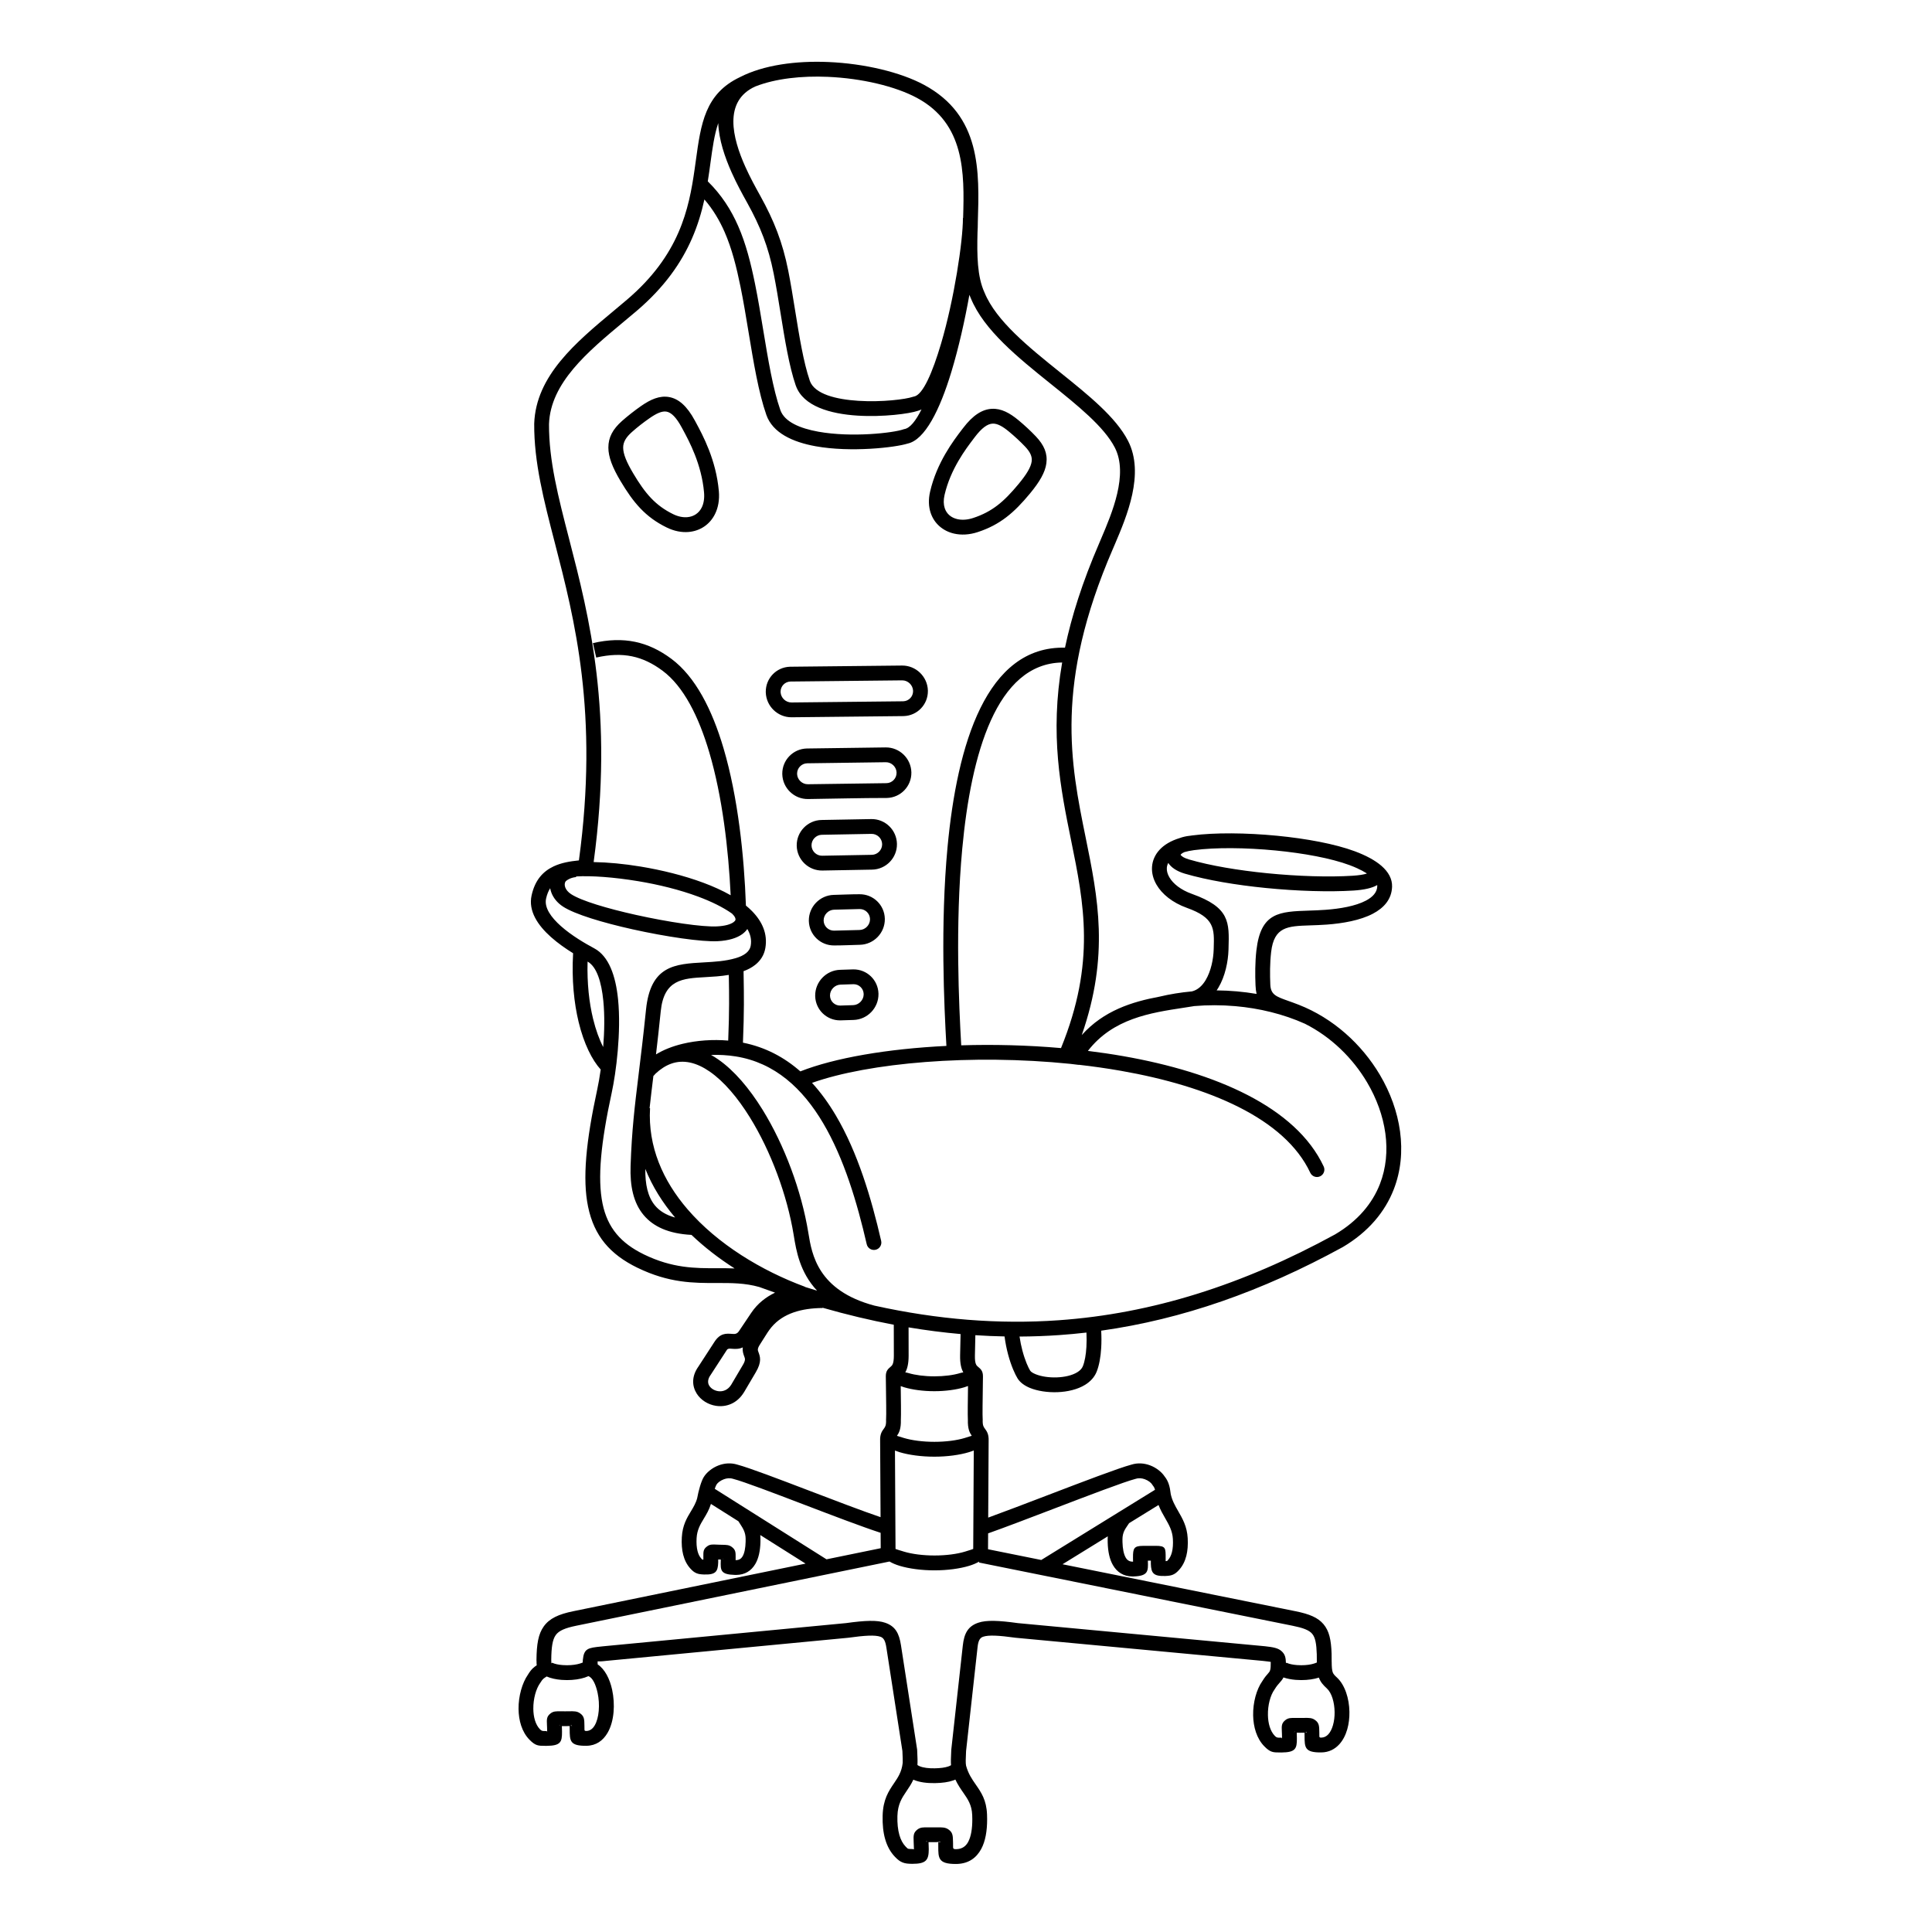 <?xml version="1.0" encoding="UTF-8"?>
<svg xmlns="http://www.w3.org/2000/svg" xmlns:xlink="http://www.w3.org/1999/xlink" height="100px" width="100px" fill="#000000" xml:space="preserve" style="shape-rendering:geometricPrecision;text-rendering:geometricPrecision;image-rendering:optimizeQuality;" viewBox="0 0 65000 65000" x="0px" y="0px" fill-rule="evenodd" clip-rule="evenodd">
  <defs>
    <style type="text/css">
   
    .fil0 {fill:#000000;fill-rule:nonzero}
   
  </style>
  </defs>
  <g>
    <path class="fil0" d="M19768.45 32350.89c-20.47,739.03 54.38,1386.16 183.62,1919.65 93,383.9 212.04,705.38 341.79,956.34 41.26,-511.96 53.55,-1064.76 3.66,-1560.04 -62.75,-623.01 -217.45,-1140.89 -529.07,-1315.95zm8493.85 277.34l429.42 -13.8 19.37 -0.28c227.61,-2.23 435.03,86.44 587.41,232.61 152.11,145.91 249.24,349.49 256.57,577.39l0.28 19.38 0.98 1.95 -0.97 0.01c1.74,232.25 -90.89,445.92 -241.69,603.23 -150.96,157.46 -361.32,258.96 -594.55,266.45 -149.23,4.8 -299.61,11.81 -448.77,14.08 -227.61,2.23 -435.04,-86.44 -587.43,-232.61 -152.13,-145.91 -249.25,-349.5 -256.57,-577.4l-0.28 -19.37 -0.98 -1.95 0.97 -0.02c-1.74,-232.23 90.89,-445.91 241.69,-603.22 150.96,-157.46 361.31,-258.96 594.55,-266.45zm445.04 484.24l-429.42 13.8c-97.25,3.12 -186.07,46.6 -250.79,114.11 -64.44,67.22 -103.97,157.84 -103.02,255.57l0.98 1.95 -0.92 0.02 0.19 5.7c2.98,91.94 42.44,174.35 104.26,233.64 61.55,59.03 145.53,94.85 237.83,93.95l437.05 -14.08c97.24,-3.12 186.07,-46.61 250.79,-114.11 64.44,-67.22 103.97,-157.85 103.02,-255.58l-0.98 -1.95 0.92 -0.01 -0.19 -5.71c-2.99,-91.94 -42.45,-174.34 -104.26,-233.63 -61.54,-59.03 -145.51,-94.85 -237.81,-93.95l-7.65 0.28zm-658.01 -3004.9c286.44,-7.3 581.52,-21.96 867.02,-21.96 230.52,-2.84 440.72,87.14 594.6,235.31 154.01,148.32 251.96,355.26 257.85,586.11l0.15 9.88 0.98 3.91 -0.96 0.01c2.07,232.52 -90.15,445.71 -240.68,602.04 -151.3,157.15 -362.22,257.67 -596.21,263.64 -286.44,7.29 -581.51,21.95 -867.02,21.95 -230.53,2.84 -440.71,-87.14 -594.59,-235.32 -154.02,-148.32 -251.97,-355.24 -257.86,-586.1l-0.15 -9.88 -0.98 -3.91 0.96 -0.01c-2.07,-232.53 90.15,-445.71 240.68,-602.04 151.29,-157.14 362.22,-257.68 596.21,-263.63zm867.88 476.19l-856.16 21.85c-96.62,2.46 -184.64,44.91 -248.55,111.29 -63.83,66.29 -102.92,155.75 -102.01,252.44l0.03 1.03 0.96 2.87 -0.91 0.01 0.04 2.07c2.42,93.5 42.52,177.73 105.56,238.44 62.98,60.65 148.54,97.55 242.05,96.67l862.14 -21.96c96.62,-2.46 184.64,-44.91 248.55,-111.3 63.83,-66.29 102.92,-155.75 102.01,-252.44l-0.03 -1.03 -0.96 -2.87 0.91 -0.01 -0.04 -2.07c-2.42,-93.5 -42.52,-177.74 -105.55,-238.45 -62.97,-60.64 -148.54,-97.54 -242.06,-96.66l-5.98 0.12zm-1276.45 -2996.51l1671.91 -30.49c233.85,-4.03 447.71,87.48 603.9,238.23 156.54,151.1 255.85,362.13 260.13,596.66l0.01 0.6 0.98 3.91 -0.94 0.02c2.95,232.55 -88.54,445.2 -238.68,600.77 -151.33,156.8 -362.66,256.28 -597.42,260.56l-1671.9 30.5c-233.85,4.03 -447.71,-87.49 -603.91,-238.24 -156.57,-151.1 -255.85,-362.15 -260.13,-596.67l-0.01 -0.59 -0.98 -3.91 0.94 -0.02c-2.95,-232.55 88.54,-445.2 238.68,-600.77 151.32,-156.8 362.65,-256.28 597.42,-260.56zm1679.13 467.56l-1671.31 30.48c-95.96,1.75 -182.99,43.07 -245.86,108.22 -63.22,65.51 -101.64,154.53 -99.98,251.16l0.98 3.91 -0.89 0.02c2.63,94.41 43.57,179.89 107.71,241.79 65.26,62.99 153.99,101.24 250.39,99.58l1671.9 -30.5c95.96,-1.75 182.99,-43.08 245.86,-108.22 63.22,-65.51 101.64,-154.52 99.98,-251.16l-0.98 -3.91 0.89 -0.02c-2.63,-94.41 -43.57,-179.88 -107.71,-241.79 -65.26,-62.98 -153.97,-101.23 -250.38,-99.57l-0.6 0.01zm-3905.92 -25147.04c-1091.58,493.18 -768.2,1742.4 -341.61,2695.44 166.16,371.23 350.33,703.23 481.3,939.34l25.71 46.38c232.08,418.98 419.28,808.71 572.27,1213.22 154.07,407.41 273.31,827.98 368.4,1305.84 81.53,409.76 156.74,876.06 231.93,1342.24 140.15,869 280.28,1737.78 491.71,2354.15l-0.57 0.19 3.3 9.41 -0.2 0.07c162.78,447.77 889.02,623.54 1632.62,670.68 797.07,50.53 1593.49,-52 1828.63,-132.67l0.19 0.57 23.81 -8.34 21.09 -3.82c297.71,-53.88 622.41,-813.21 908.05,-1778.4 443.96,-1500.19 736.29,-3448.75 736.29,-4229.12l6.25 0c47.44,-1534.64 53.65,-3174.55 -1552.13,-4039.19 -726.83,-391.36 -1859.81,-659.86 -2999.46,-708.91 -877.86,-37.78 -1752.74,55.02 -2437.58,322.92zm5589.17 10866.42c-43.82,22.45 -88.24,39.4 -133.28,50.23l-0.3 0.3c-270.74,92.88 -1158.93,212.77 -2021.99,158.05 -915.41,-58.04 -1823.88,-314.83 -2070.89,-1002.78l-0.97 -1.95 -3.71 -10.58 -0.98 -0.98c-222.71,-649.25 -366.96,-1543.58 -511.23,-2438.13 -71.86,-445.51 -143.73,-891.1 -229.99,-1324.66 -89.9,-451.79 -201.54,-846.51 -344.96,-1225.76 -144.52,-382.13 -321.5,-750.54 -541.01,-1146.82l-25.71 -46.38c-135.4,-244.1 -325.79,-587.31 -500.84,-978.4 -231.43,-517.03 -432.32,-1108.23 -452.46,-1663.57 -131.59,386.43 -193.32,836.36 -260.78,1328.62 -16.68,121.74 -33.87,247.09 -41.19,298.41 -15.53,108.86 -31.95,219.4 -49.93,331.45 460.65,452.96 782.32,955.37 1023.02,1505.28 260.77,595.76 423.71,1243.19 566.37,1943.09 100.39,492.54 186.91,1016.19 273.41,1539.73 165.35,1000.87 330.67,2001.46 578.61,2707.05 139.16,396.02 657.55,615.5 1277.62,727.35 1122.55,202.48 2521.46,40.68 2858.22,-77.36l22.09 -7.74 16.97 -3c188.98,-33.39 383.56,-279.57 573.91,-661.45zm8006.43 19757.26c348.72,-83.37 715.2,-142.93 1091.84,-177.14 198.97,-48.63 350.44,-194.11 461.96,-381.03 181.82,-304.74 260,-710.5 269.54,-1028.79l1.57 -51.67c19.99,-651.9 31.12,-1014.7 -901.68,-1348.28 -488.13,-174.57 -839.43,-463.39 -1023.63,-780.59 -112.16,-193.17 -164.23,-398.23 -150.67,-598.75 13.98,-206.75 96.29,-403.86 252.64,-573.84 152.96,-166.32 378.54,-305.1 681.84,-396.39 96.16,-35.76 206.18,-61.9 328.8,-75.42l0.09 0.79c28.83,-4.66 58.16,-8.97 88.04,-12.91 755.1,-99.46 1816.23,-90.33 2850.65,10 985.84,95.61 1954.11,274.8 2619.71,522.68 378.06,140.8 685.74,306.58 897.34,490.8 237.47,206.73 365.54,442.3 357.17,701.42 -13.54,419.54 -269.25,710.43 -647.5,909.25 -424.64,223.19 -1011.83,325.62 -1550.1,365.4 -190.18,14.05 -385.15,20.57 -566.38,26.61 -747.33,24.93 -1206.24,40.26 -1304.96,898.42 -21.84,189.96 -32.35,379.5 -35.51,560.61 -3.22,184.82 0.82,367.18 8.14,535.39 14.64,336.56 197.79,401.69 594.75,542.82 106.97,38.03 225.98,80.35 359.94,132.63 1155.35,450.88 2119.54,1324.55 2731.2,2358.05 353,596.43 589.52,1248.03 678.69,1904.45 90.08,663.14 29.67,1330.68 -212.67,1951.69 -292.07,748.38 -845.69,1424.97 -1715,1939.47l-7.81 3.91c-2715.29,1486.45 -5389.09,2424.57 -8119.12,2807.78 11,201.03 11.09,393.96 0.81,572.39 -18.66,323.78 -71.47,606.31 -155.33,812.53 -75.05,184.56 -211.65,328.68 -386.48,436.66 -254.68,157.3 -594.98,235.58 -931.85,247.94 -331.92,12.18 -668,-38.97 -918.64,-140.9 -187.22,-76.12 -336.91,-184.65 -422.46,-323.15 -78.86,-127.69 -214.96,-414.01 -320.6,-814.24 -46.5,-176.14 -87.92,-376.21 -117.06,-597.03 -325.98,-6.37 -653.2,-20.4 -981.83,-42.04l-15.01 683.19c-6.3,286.9 54.58,337.6 98.59,374.25 97.7,81.36 174.43,145.27 171.94,335.99l-3.79 267.59c-6.68,457.65 -15.48,1060.96 -5.91,1153.2l1.63 15.78 -0.66 18.4c-6.77,186.24 31.86,238.79 66.45,285.83 74.08,100.72 141.19,192 133.36,422.75l-14.67 2580.33c531.7,-193.01 1265.47,-473.56 2000.65,-754.64 1191.84,-455.68 2387.34,-912.75 2816.4,-1027.25l-0.05 -0.17c220.19,-68.89 437.11,-46.65 623.09,21.79 221.39,81.47 405.02,235.74 497.89,379.99 60.33,74.22 104.27,156.53 137.14,255.34 30.85,92.72 50.32,195.23 64.18,317.6l-1.32 0.15c45,226.67 149.21,407.56 251.85,585.7 151.05,262.15 299.35,519.54 321.82,912.57 12.76,223.16 -2.1,422.35 -46,595.35 -47.35,186.64 -127.86,344.57 -243.08,471.46 -74.3,81.8 -129.14,128.64 -209.87,162.54 -74.35,31.21 -143.17,38.54 -251.82,43.7l-3.91 0c-403.32,13.71 -474.83,-101.66 -485.27,-409.11 -1.04,-30.99 -0.54,-66.14 0.03,-105.8l0.02 -1.37 -100.36 0.27 0.49 15.1c10.92,333.67 16.46,502.67 -485.93,516.37 -10.34,0.27 -21.75,0.35 -34.24,0.23 -306.38,-3.26 -518.14,-145.58 -655.67,-382.2 -115.06,-197.96 -168.13,-462.13 -176.26,-759.58 -1.02,-37.53 -1.29,-76.88 -0.86,-117.87 0.33,-31.41 1.55,-61.39 3.53,-90.15l-1522.4 939.52 7837.98 1580.16c462.4,93.22 751.24,210.07 942.66,436.45 192.06,227.11 257.03,528.83 271.85,991.97 0.83,26.34 1.55,149 2.11,267.42l0.85 0c0.82,184.86 10.27,292.94 37.15,364.18 20.67,54.77 65.3,102.51 138.54,169.69 268.84,246.58 414.58,705.36 421.29,1156.22 3,202.37 -20.76,404.63 -72.71,586.09 -55.83,195.06 -144.88,371.13 -269.23,506.71 -151.95,165.69 -351.14,268 -600.46,271.71 -564.53,8.4 -565.33,-166.12 -567.12,-560.17 -0.09,-21.59 -0.21,-44.63 -0.72,-71.75 0,-10.7 -0.68,-22 -0.34,-32.57 -5.48,0.78 -11.7,1.28 -18.81,1.39 -36.48,0.59 -78.09,1.26 -130.33,1.4 -42.96,0.1 -80.08,-0.26 -112.86,-0.68l1.14 38.4c0.35,22.73 1.21,51.03 2,77.41 0.72,24.48 1.41,46.92 1.67,75.9 3.13,346.43 -48.71,468.62 -516.35,472.86l-4.88 0c-21.4,-0.3 -38.71,-0.35 -54.91,-0.39 -221.29,-0.59 -317.96,-0.85 -520.19,-207.69 -255.26,-261.09 -367.54,-648.8 -375.28,-1038.91 -8.57,-431.45 113.14,-878.51 310.19,-1155.37 79.12,-128.8 143.57,-201.48 195.9,-260.48 60.84,-68.6 90.19,-101.74 86.08,-385.04 -42.07,-8.04 -125.25,-17.87 -257.02,-32.33l0.04 -0.36 -8309.03 -777.61 -11.72 -0.98c-568.88,-79.02 -911.53,-98.96 -1100.55,-34.75 -116.51,39.57 -163.29,150.59 -185.19,348.53l-386.61 3494.25 -1.24 26.95c-11.27,244.23 -17.3,375.2 0.56,466.96 74.51,273.89 201.92,457.41 322.37,630.88 188.27,271.16 362.85,522.61 382.97,1008.21 2.09,50.52 3.27,104.1 3.46,160.73 1.34,392.69 -57.03,741.64 -198.63,1003.48 -163.15,301.68 -422.62,488.1 -805.6,503.94 -11.38,0.47 -26.73,0.75 -46.03,0.81 -594.47,2.05 -594.04,-198.7 -593.24,-595.01 0.05,-27.08 0.12,-55.86 -0.48,-87.76l-0.74 -37.64c-0.95,-50.38 119.79,9.23 59.19,-32.56 -24.81,-17.11 -23.61,17.69 -115.94,18.78 -34.58,0.41 -73.28,0.87 -120.55,1 -58.51,0.14 -107.18,-0.53 -149.14,-1.11l-0.59 -0.02 1.78 53.79 2.14 45.68c2.21,49.26 4.18,92.91 4.03,141.09 -1.16,355.17 -80.93,490.8 -555.53,489.25l-3.91 0c-136.64,-2.29 -222.95,-8.69 -315.08,-44.09 -98.56,-37.87 -167.54,-93.46 -262.47,-191.75 -152.56,-157.96 -262.1,-357.79 -330.52,-596.41 -64.83,-226.1 -92.4,-489.77 -84.52,-787.96 14.52,-548.43 201.86,-824.5 388.08,-1098.9 126.92,-187.05 253.22,-373.14 286.61,-675.31l0.84 0.09c3.96,-85.49 -1.39,-201.5 -9.44,-375.91l-1.32 -28.62 -539.56 -3482.09c-31.51,-203.35 -80.59,-318.25 -198,-358.94 -184.55,-63.95 -520.7,-44.62 -1089.71,34.41l-8155.41 778.67 0.03 0.28 -92.32 9.72c-138.12,14.43 -178.4,-3.71 -179.46,7.57 -1.71,19.19 0.1,55.07 2.62,98.89 240.7,160.9 407.73,485.19 487.2,855.94 51.56,240.51 68.97,503.78 47.16,750.99 -22.79,258.38 -88.9,504.96 -204.06,700.2 -152.24,258.11 -383.25,426.53 -704.82,431.34 -564.56,8.43 -565.35,-166.08 -567.12,-560.05 -0.09,-21.64 -0.21,-44.72 -0.72,-71.87 0,-10.66 -0.72,-22.05 -0.34,-32.56 -5.49,0.78 -11.71,1.28 -18.82,1.39 -36.47,0.58 -77.89,1.26 -130.33,1.4 -42.96,0.1 -80.07,-0.26 -112.85,-0.68l1.14 38.39c0.35,22.46 1.21,50.99 1.99,77.4 0.73,24.52 1.42,47.16 1.68,75.96 3.13,346.39 -48.75,468.59 -516.36,472.81l-4.88 0c-21.42,-0.3 -38.72,-0.35 -54.91,-0.39 -221.28,-0.58 -317.95,-0.84 -520.18,-207.69 -254.83,-260.62 -362.57,-646.4 -366.02,-1035.26 -3.79,-428.44 121.78,-873.03 315.7,-1150.7 118.83,-199.38 220.58,-266.88 295.74,-315.93 -3.67,-22.88 -5.55,-46.57 -5.55,-71.07l-0.98 0c0,-9.36 0.53,-20.58 1.54,-33.5l0.23 0.02c-1.03,-17.49 -2.19,-37.94 -3.48,-61.9l0 -14.65c5.06,-524.67 59.74,-870.84 246.62,-1129.65 193.51,-268 496.09,-407.14 990.83,-508.54l7815.76 -1601.96 -1523.72 -961.28c3.73,39.25 5.95,80.67 6.42,124.63 0.42,40.04 0.16,78.38 -0.83,114.85 -7.96,291.71 -60.59,546.86 -174.81,737.91 -135.84,227.21 -343.74,361.54 -643.45,364.73 -12.62,0.14 -24.25,0.06 -34.88,-0.23 -496.79,-13.55 -492.07,-153.69 -480.78,-489.93l0.89 -27.27 -54.74 -1.25 -33.16 -1.01c0.53,37.03 0.95,70 -0.03,99.21 -10.35,304.75 -81.11,419.13 -480.4,405.56l-3.91 0c-106.97,-5.09 -174.77,-12.32 -248.26,-43.17 -79.85,-33.51 -134,-79.74 -207.27,-160.4 -113.36,-124.84 -192.55,-280.17 -239.13,-463.7 -43.09,-169.83 -57.67,-365.3 -45.16,-584.25 23.22,-405.79 166.61,-643.39 310.02,-880.99 81.76,-135.49 163.56,-271.03 207.33,-438.2 20.93,-119.45 55.36,-264.64 93.79,-392.33 37.83,-125.7 81.76,-240.73 125.06,-312.27l0.57 0.34c88.51,-149.51 278.47,-313.9 509.6,-398.96 185.98,-68.44 402.9,-90.68 623.1,-21.79l-0.05 0.17c408.18,108.69 1395.73,485.86 2435.24,882.88 867.63,331.37 1771.45,676.56 2381.76,884.15l-14.59 -2565.47c-7.86,-230.74 59.25,-322.02 133.32,-422.75 34.6,-47.05 73.23,-99.6 66.45,-285.83l-0.66 -18.4 1.63 -15.78c9.78,-94.2 0.57,-718.88 -6.22,-1179.55l-3.47 -241.24c-2.59,-192.09 72.5,-255.88 168.63,-337.54 42.78,-36.34 101.87,-86.53 101.89,-366.65 0.03,-428.74 -1.1,-791.86 -2.19,-1041.16 -787.96,-148.78 -1585.89,-339.33 -2395.8,-571.87l0.04 9.49c-347.35,2.56 -682.14,45.51 -980.74,150.12 -285.83,100.14 -538.65,257.79 -736.42,492.67 -91.46,108.64 -169.65,234.33 -256.54,374.02 -41.82,67.26 -85.48,137.43 -129.04,203.95 -97.22,148.45 -78.34,198.83 -58.93,250.64 61.71,164.69 125.13,333.92 -85.61,691.36l-393.81 667.9 -1.95 1.96c-234.58,386.84 -604.97,508.7 -940.42,458.78 -131.97,-19.64 -259.47,-67.56 -371.4,-137.64 -114.76,-71.84 -212.32,-166.41 -281.25,-277.35 -155.8,-250.8 -175.84,-574.83 57.33,-903.61l541.13 -833.65c193.81,-298.61 392.38,-283.77 600.96,-268.16 74.91,5.6 153.76,11.49 223.35,-92.16l415.91 -619.53c105.68,-157.43 230.02,-290.68 367.18,-403.31 133.86,-109.93 279.71,-199.83 432.09,-273.22 -175.88,-61.13 -352.34,-124.15 -529.44,-189.1 -482.51,-137.3 -948.23,-136.18 -1432.68,-134.98 -778.89,1.92 -1602.94,3.96 -2666.1,-512.61l-0.98 0c-923.81,-449.47 -1458.5,-1071.75 -1661.72,-2054.84 -193.26,-934.92 -72.01,-2190.77 308.96,-3947.42 38.26,-176.44 79.3,-405.56 116.28,-667 -287.6,-315.75 -565.15,-864.72 -742.25,-1595.77 -154.49,-637.73 -236.96,-1421.62 -187.03,-2317.11 -245.51,-152.23 -512.08,-337.16 -745.3,-545.35 -442.52,-395.01 -765.99,-875.17 -651.23,-1398.77 114.77,-523.67 388.18,-810.39 738.08,-976.5 264.3,-125.45 558.05,-172.45 854.2,-202.93 673.17,-4950.15 -147.03,-8120.81 -811.12,-10687.38 -374.75,-1448.29 -700.72,-2708.12 -692.84,-4001.31l0 -7.81c56.9,-1611.12 1400.9,-2731.2 2687.27,-3803.25 124.19,-103.5 247.64,-206.37 428.75,-360.26 886.34,-753.07 1408.76,-1517.55 1732.38,-2256.4 325.01,-742 453.23,-1467.89 547.86,-2131.18 21.29,-149.22 31.21,-221.63 41.19,-294.49 170.6,-1244.92 308.68,-2251.68 1483.17,-2808.96l-0.14 -0.27c799.05,-410.99 1893.15,-555.71 2980.1,-508.94 1211.46,52.14 2425.63,342.83 3214.3,767.49 1923.72,1035.84 1864.29,2907.14 1809.68,4627.05l-0.85 26.65 0.73 0c0,90.44 -3.4,194.15 -9.95,309.02 -20.35,770.17 -10.43,1487.38 232.3,2018.57l3.91 8.79c391.29,954.1 1487.85,1835.4 2542.66,2683.14 952.61,765.6 1872.73,1505.1 2283.33,2299.82 572.27,1107.58 -41.5,2546.86 -446.39,3496.34 -46.69,109.47 -38.98,90.31 -64.09,149.71l-0.97 1.95c-1963.68,4538.64 -1420.31,7207.21 -912.69,9700.2 414.51,2035.69 805.69,3958.24 -130.38,6647.55 740.93,-823.7 1689.66,-1118.89 2614.95,-1291.64zm1923.18 -210.99c223.55,1.91 448.65,12.62 673.86,32.45 223.27,19.66 446.9,48.27 669.48,86.09 -19.02,-83.01 -30.83,-178.42 -35.66,-289.51 -7.53,-173.12 -11.63,-364.33 -8.14,-564.69 3.57,-204.08 14.68,-411.45 37.45,-609.43 147.85,-1285.18 770.86,-1305.98 1785.44,-1339.82 164.07,-5.47 340.61,-11.37 546.84,-26.61 481.91,-35.61 999.4,-122.99 1352.84,-308.76 224.13,-117.81 375.15,-274.96 381.88,-483.47 0.43,-13.32 -0.48,-26.79 -2.67,-40.39 -3.47,2.12 -6.98,4.2 -10.53,6.28 -160.78,94.09 -431.53,156.48 -786.91,178.99 -811.62,51.41 -1891.49,19.49 -2959.25,-87.14 -984.73,-98.33 -1962.21,-260.76 -2713.73,-480.65 -277.38,-81.16 -460.58,-211.51 -556.43,-357.49l-0.97 0 -2.07 -3.19c-28.14,53.21 -43.82,108.86 -47.64,165.28 -6.81,100.71 22.31,208.83 84.27,315.55 128.03,220.48 387.81,426.8 759.95,559.89 1274,455.59 1258.9,947.95 1231.76,1832.66l-1.57 51.67c-11.59,386.88 -110,885.74 -339.84,1270.97 -18.6,31.18 -38.07,61.65 -58.36,91.32zm2970.33 1122.32c-732.33,-328.82 -1536.89,-521.18 -2339.43,-591.83 -470.74,-41.45 -939.52,-41.11 -1391.59,-1.99 -13.47,2.64 -27.06,5.08 -40.8,7.27 -196.99,31.38 -252.24,39.77 -309.58,48.49 -1116.71,169.8 -2378.4,361.87 -3220.51,1451.6 403.29,49.52 803.09,108.45 1196.34,177.5 3091.19,542.81 5799.51,1707.16 6736.27,3711.1 58.24,124.58 4.46,272.82 -120.12,331.06 -124.58,58.24 -272.82,4.46 -331.06,-120.12 -856.32,-1831.86 -3424.32,-2912.42 -6371.03,-3429.86 -465.09,-81.67 -939.22,-149.02 -1417.22,-203.14l-2.09 3.48 -285.81 -34.54c-3315.74,-337.43 -6770.01,-41.13 -8686.74,639.75 299.17,326.7 564.92,697.03 802.13,1098.02 736.44,1244.88 1194.45,2784.72 1524.26,4218.68 30.74,134.29 -53.21,268.08 -187.5,298.82 -134.29,30.74 -268.08,-53.21 -298.82,-187.5 -320.4,-1393.05 -762.88,-2884.8 -1467.62,-4076.1 -685.36,-1158.54 -1621.86,-2033.02 -2942.41,-2242.2 -268.54,-42.54 -549.49,-58.8 -827.22,-49.71 81.6,45.61 162.69,96.54 243.18,152.45 533.51,370.62 1041.89,967.8 1487.79,1687.88 738.52,1192.63 1311.71,2734.36 1540.91,4135.19l4.57 27.95c114.95,704.32 314.16,1923.81 2219.83,2430.98 2131.34,470.75 4182.65,634.04 6193.8,492.53 3145.16,-221.31 6197.27,-1188.5 9309.02,-2890.84l-0.15 -0.26c765.75,-453.21 1250.92,-1042.78 1504.06,-1691.43 210.39,-539.13 262.38,-1122.05 183.37,-1703.65 -79.92,-588.33 -294,-1175.89 -614.23,-1716.95 -486.7,-822.36 -1216.51,-1533.01 -2091.6,-1972.63zm-18886.93 -1768.99c0.78,83.37 2.42,175.34 4.22,276.81 8,450.93 19.31,1088.39 -24.79,2128.53 754.31,150.54 1390.68,491.99 1930.9,966.41 1149.25,-453.04 2923,-759.18 4914.17,-856.96 -76.34,-1355.11 -206.48,-4061.16 37.11,-6679.89 323.15,-3473.94 1310.83,-6780.74 3952.63,-6718.23 219.39,-1044.53 583.41,-2201.86 1149.41,-3510.38l-0.12 -0.05c66.21,-156.6 61.6,-145.82 64.09,-151.67 368.34,-863.77 926.7,-2173.13 462.01,-3072.5 -362.02,-700.69 -1241.72,-1407.7 -2152.47,-2139.66 -1103.33,-886.74 -2250.3,-1808.56 -2690.74,-2881.51 -17.16,-37.94 -33.27,-76.45 -48.5,-115.45 -152.62,854.15 -360.38,1780.76 -606.86,2593.82 -386.2,1273.98 -889.53,2290.11 -1474.93,2411.32 -408.13,130.31 -1904.39,303.14 -3088.23,89.6 -782.77,-141.2 -1449.25,-452.59 -1660.42,-1053.53 -262.29,-746.44 -431.17,-1768.6 -600.09,-2791.03 -86.33,-522.52 -172.69,-1045.15 -269.51,-1520.21 -136.45,-669.45 -291.11,-1285.96 -535.13,-1843.47 -172.01,-392.97 -389.89,-758.66 -679.89,-1096.12 -93.09,424.94 -222.62,867.07 -421.12,1320.25 -351.32,802.07 -915.03,1629.08 -1867.16,2438.04 -101.72,86.43 -266.84,224.04 -432.65,362.22 -1202.33,1002.02 -2458.54,2048.93 -2507.59,3438.01 -6.11,1225.54 311.82,2454.35 677.22,3866.54 674.88,2608.26 1508.32,5829.96 824.8,10868.57 477.74,8.43 1021.88,58.86 1578.95,151.08 713.51,118.12 1457.22,300.71 2113.82,545.32 331.85,123.62 642.29,263.61 916.97,419.86 -73.51,-1549.91 -280.12,-3319.36 -718.5,-4804.3 -357.15,-1209.78 -864.56,-2222.66 -1573.38,-2749.8 -331.6,-246.6 -665.75,-409.13 -1025.28,-483.57 -361.82,-74.92 -756.12,-62.52 -1206.49,41.07l-111.32 -486.32c521.03,-119.84 984.35,-132.7 1417.41,-43.03 435.37,90.15 833.47,282.09 1222.56,571.45 806.5,599.79 1369.68,1704.3 1755.02,3009.58 486,1646.26 694.46,3624.8 752.97,5291.72 73.12,59.79 141.16,121.39 203.5,184.81 351.04,357.09 529.24,769.58 451.69,1238.03 -41.12,248.39 -168.66,431.65 -336.7,567.41 -119.36,96.42 -257.98,166.23 -397.58,217.23zm-516.66 2335.45c41.42,-1003.01 30.56,-1615.54 22.84,-2050.82 -0.98,-55.59 -1.91,-108.33 -2.69,-158.89 -274.52,46.79 -543.7,61.76 -800.73,76.04 -752.42,41.82 -1380.14,76.72 -1488.73,1143.8 -57.73,567.41 -110.96,1039.47 -160.03,1454.91 254.36,-156.97 561.93,-276.32 896.56,-356.83 477.69,-114.94 1016.35,-152.53 1532.78,-108.21zm15348.04 -6340.9c-50.76,20.47 -89.07,44.94 -114.52,71.71 -8.99,9.45 -13.73,15.4 -13.97,17.45l0 0.98c-0.22,1.9 1.94,-0.54 5.17,4.39l-0.67 0.44c35.03,52.91 124.87,106.93 278.79,151.97 720.66,210.86 1666.52,367.47 2623.87,463.07 1040.5,103.9 2091.13,135.12 2879.17,85.2 212.45,-13.45 375.97,-39.04 482.93,-74.58 -7.93,-5.73 -16.37,-11.57 -25.33,-17.52 -42.67,-26.78 -88.33,-53.1 -136.81,-78.92 -40.41,-20.86 -85.82,-42.71 -136.38,-65.58l0.84 -1.87c-87.72,-40.91 -182.67,-80.37 -284.17,-118.17 -623.51,-232.21 -1546.06,-401.56 -2492.77,-493.38 -1000.32,-97.02 -2020.36,-106.66 -2739.31,-11.96 -121.59,16.02 -230.36,38.62 -326.84,66.77zm-20464.26 839.99c-95.74,7.8 -178.95,34.59 -244.77,69.07 -65.97,34.56 -107.12,68.35 -118.56,91.01 -27.35,54.19 -27.57,121.62 -1.73,189.6 30.21,79.47 95.4,158.71 195.19,224.08 346.29,226.85 1231.5,487.1 2174.84,697.05 1089.33,242.43 2240.07,413.2 2733.29,388.29 269.09,-13.59 452.36,-66.55 556.56,-141.62 37.21,-26.81 58.89,-52.97 65.61,-77.09 5.72,-20.54 1.21,-47.27 -13.18,-78.45 -19.96,-43.23 -54.3,-88.39 -102.88,-133.98 -305.98,-216.34 -698.54,-406.81 -1136.18,-569.84 -623.46,-232.26 -1334.67,-406.47 -2020.08,-519.94 -812.6,-134.53 -1574.8,-190.37 -2089.78,-159.54l1.67 21.36zm5759.9 1746.56c-43.86,64.28 -101.82,123.18 -174.06,175.22 -177.85,128.13 -452.29,216.58 -824.14,235.36 -532.24,26.88 -1736.88,-149.13 -2864.15,-400.01 -995.71,-221.6 -1943.5,-505.1 -2340.86,-765.41 -191.69,-125.57 -322.07,-291.37 -388.55,-466.26 -18.87,-49.64 -32.6,-99.97 -41.13,-150.36 -59.79,92.81 -106.89,207.16 -137.87,348.52 -67.43,307.67 172.93,634.72 494.99,922.21 362.74,323.8 827.28,591.98 1126.58,752.34 492,263.61 720.93,930.12 799.64,1711.52 111.62,1108.15 -68.49,2477.62 -211.68,3137.93 -366.62,1690.46 -486.51,2883.43 -308.96,3742.36 167.59,810.75 615.71,1327.42 1392.2,1705.22l-0.19 0.38c961.73,467.07 1726.06,465.2 2448.51,463.41 202.39,-0.5 401.73,-0.98 602.09,7.81 -520.79,-332.14 -1012.85,-709.53 -1451.19,-1128.71 -772.51,-40.44 -1284.68,-279.28 -1609.02,-666.37 -348.38,-415.79 -462.58,-984.66 -440.09,-1651.14 40.74,-1207.62 138.16,-2003.48 269.84,-3079.47 75.24,-614.81 161.48,-1319.24 248.95,-2178.89 151.9,-1492.65 973.11,-1538.31 1957.49,-1593.02 346.92,-19.27 717.77,-39.9 1068.9,-144.27 122.35,-36.37 245.91,-88.76 340.76,-165.38 79.03,-63.84 138.65,-147.86 157.02,-258.81 32.31,-195.21 -11.54,-380.31 -115.08,-554.18zm7195.94 3913.85c1087.44,-33.81 2227.63,-6.16 3357.58,92.63 1174.69,-2886.07 770.34,-4872.95 340.03,-6986.23 -352.87,-1732.95 -722.29,-3548.49 -301.68,-5986.18 -2211.01,33.88 -3064.53,3075.53 -3361.18,6264.65 -240.39,2584.32 -110.47,5272.28 -34.75,6615.13zm-9625.43 5794.01c-422.13,-498.81 -766.9,-1045.55 -1002.34,-1635.91 -7.6,512.35 80.48,938.84 326.86,1232.89 152.66,182.19 372.33,319.75 675.48,403.02zm-859.07 -3679.61l15.37 0.84c-75.12,1293.87 435.71,2439.21 1257.57,3395.62 1014.57,1180.67 2500.63,2075.29 3955.42,2612.52l-1.81 4.94c136.48,43.09 272.59,84.98 408.35,125.68 -582.73,-622.67 -700.97,-1346.85 -782.71,-1847.63l-4.57 -27.95c-219.29,-1340.21 -767.05,-2814.24 -1472.55,-3953.55 -410.39,-662.73 -871.96,-1207.96 -1349.13,-1539.44 -438.45,-304.57 -886.93,-421 -1311.35,-263.52 -174.13,64.61 -347.51,174.31 -518.31,334.71 -11.8,13.08 -23.18,26.33 -34.05,39.78 -10.5,13.06 -22.05,24.77 -34.42,35.13l-1.19 9.71c-46.93,383.46 -89.5,731.25 -126.62,1073.16zm1832.21 -20716.35c-83.1,-949.89 -500.94,-1723.03 -713.76,-2116.83l-31.21 -57.85c-190.9,-355.22 -357.52,-514.76 -517.42,-543.45 -156.44,-28.08 -347.29,65.63 -570.23,220.58 -108.44,75.36 -214.59,153.57 -311.56,229.62 -94.52,74.13 -191.08,154.6 -284.16,237.44 -196.24,174.66 -293.03,336.12 -292.71,522.01 0.37,215.81 114.06,490.75 338.28,867.73 201.19,338.25 389,610.86 601.43,833.65 207.5,217.64 441.89,391.41 741.13,538.3 167.81,82.37 332.32,114.2 479.94,101.28 106.99,-9.36 204.43,-42.91 286.22,-98.12 82.3,-55.55 150.25,-133.03 197.79,-229.87 64.42,-131.24 94.08,-300.79 76.26,-504.49zm-274.3 -2353.15c229.6,424.85 680.37,1258.93 772.34,2310.19 25.89,296.03 -23.19,554.65 -127.04,766.21 -87.96,179.19 -213.6,322.47 -365.75,425.17 -152.65,103.04 -330.56,165.31 -522.56,182.1 -233.01,20.39 -487.56,-27.33 -741.66,-152.06 -356.86,-175.17 -636.33,-382.35 -883.69,-641.8 -242.43,-254.26 -450.59,-554.97 -669.79,-923.51 -269.45,-453.02 -406.1,-805.5 -406.64,-1121.63 -0.61,-346.06 151.07,-621.25 458.71,-895.05 90.63,-80.67 196.31,-168.15 309.56,-256.98 116.59,-91.44 229.99,-175.59 333.04,-247.2 324.45,-225.51 627.3,-357.37 943.29,-300.66 312.53,56.08 597.22,291.7 868.98,797.37l31.21 57.85zm7879.35 2328.11c225.48,-979.94 784.43,-1713.51 1069.13,-2087.16 50.31,-66.03 20.67,-26.64 0.39,0.3l0.14 0.11 38.08 -50.18c336.17,-443.36 648.98,-632.58 965.3,-650.7 318.76,-18.27 604.14,137.68 900.79,383.24 98.54,81.56 202.36,172.86 304.82,268.16 97.26,90.47 191.98,183.74 278.12,274.59 280.31,295.65 400.45,576.39 355.25,909.49 -40.81,300.67 -223.76,619.07 -553.69,1016.66 -266.4,321.02 -513.52,580.01 -789.95,792.33 -280.63,215.53 -586.26,378.51 -964.69,502.87 -283.37,93.12 -557.83,105.6 -798.22,50.29 -185.47,-42.68 -351.01,-125.84 -486.11,-243.97 -137.28,-120.02 -241.39,-274.45 -301.57,-457.59 -67.29,-204.78 -78.61,-444.05 -17.79,-708.44zm1465.23 -1784.71l0.35 0.27c15.21,-19.91 25.77,-33.76 0.03,0.02 -262.56,344.59 -778.04,1021.11 -979.29,1895.74 -39.44,171.47 -34.11,320.54 6.07,442.82 31.43,95.66 84.97,175.58 155.09,236.89 72.28,63.2 164,108.42 269.31,132.65 154.71,35.6 337.45,25.56 532.6,-38.57 321.38,-105.61 579.92,-243.24 816.25,-424.75 240.54,-184.75 463.24,-419.35 707.93,-714.21 270.26,-325.68 417.53,-567.41 444.31,-764.7 22.37,-164.88 -52.5,-320.1 -222.43,-499.33 -78,-82.27 -165.48,-168.31 -256.64,-253.11 -91.22,-84.85 -187.74,-169.52 -283.34,-248.64 -205.85,-170.4 -388.39,-279.51 -555.09,-269.96 -169.14,9.69 -359.43,141.22 -596.16,453.44l-38.99 51.44zm-395.71 -302.15c-13.86,18.43 -23.34,31.03 0.14,0.11l-0.14 -0.11zm395.71 302.15c-53.13,70.18 -21.56,28.93 0.35,0.27l-0.35 -0.27zm4866.98 36127.03l5.6 -9.86 5.44 3.05 1223.87 -755.29c-3.02,-11.43 -6.21,-22.21 -9.59,-32.37 -13.61,-40.9 -31.33,-73.62 -55.52,-101.95l-13.52 -15.83 -11.87 -20.3c-37.66,-64.4 -131.11,-139.77 -253.34,-184.75 -93.29,-34.33 -199.4,-46.33 -302.77,-13.99l-11.72 2.93c-381.44,99.46 -1580.31,557.83 -2775.33,1014.73 -802.65,306.88 -1603.55,613.09 -2181.4,818.11l-2.97 523.83 0.74 0c0,3.46 -0.07,6.89 -0.16,10.33l1790.52 360.98 2592.02 -1599.62zm362.86 361.41c-16.86,25.47 -33.68,50.07 -50.28,74.35 -89.6,131.08 -170.5,249.43 -172.76,462.52 -0.36,33.56 -0.07,67.68 0.86,102.25 5.92,216.59 39.12,399.58 109.86,521.3 48.28,83.06 121.96,133.03 227.93,134.16 4.88,0.05 11.14,-0.03 18.62,-0.23 0.3,0 -0.34,-0.93 -0.39,-2.71 -0.65,-19.8 -1.35,-41.12 -1.71,-72.26 0,-21.87 -0.39,-43.82 -0.56,-65.7 -0.8,-305.48 30.65,-389.57 336.32,-390.37l421.07 -1.12c343.66,-0.88 343.29,69.81 341.41,418.85 -0.1,32.14 -0.29,64.1 -0.73,96.23 28.54,-1.57 44.94,-2.99 49.7,-4.98l34.09 -37.54c58.54,-64.47 100.93,-150.53 127.84,-256.62 31.75,-125.13 42.19,-274.74 32.34,-446.91 -15.78,-275.96 -134.5,-482.01 -255.42,-691.87 -81.4,-141.29 -163.63,-284 -227.2,-450.93l-990.99 611.58zm-14068.17 -647.4c-60.78,197.75 -151.74,348.48 -242.68,499.17 -111.86,185.33 -223.71,370.65 -239.72,650.51 -9.6,167.96 0.56,313.85 31.5,435.81 26.13,102.98 67.2,186.43 123.89,248.86 22.14,24.37 30.64,35.05 31.49,35.4 3.8,1.59 17.46,2.82 41.19,4.18 -0.19,-13.21 -0.49,-26.48 -0.49,-39.68 0.02,-20.66 -0.17,-40.65 -0.34,-58.65 -1.64,-170.95 -2.49,-253.72 125.87,-348.19 94.25,-69.39 170.98,-65.99 319.67,-59.34 32.87,1.45 71.24,3.18 100.18,3.99 37.1,1.04 60.1,1.47 80.84,1.86 155.82,2.93 237.55,4.49 328.55,71.47 134,98.63 132.96,186.31 130.82,370.64l-0.29 27.14c-0.22,19.05 -0.57,34.19 -0.96,47.48l12.97 0.09c103.1,-1.1 173.99,-46.24 219.61,-122.55 67.22,-112.44 98.82,-284.93 104.51,-493.77 0.9,-33.5 1.18,-66.61 0.83,-99.23 -2.34,-220.2 -88.92,-353.46 -182.27,-497.15 -20.37,-31.35 -40.98,-63.07 -60.9,-94.94l-924.27 -583.1zm405.03 1847.73c-10.39,-7.65 -13.82,-8.5 -14.84,-5.95 30.07,18.79 53.4,34.33 14.84,5.95zm6404.78 7428.64c-67.49,147.33 -150.63,269.84 -233.98,392.67 -145.31,214.12 -291.51,429.56 -302.14,831.32 -6.49,245.51 15.34,459.57 66.94,639.52 45.91,160.12 115.38,290.04 209.44,387.43 43.39,44.93 67.19,67.37 80.83,72.61 20.05,7.7 65.5,9.55 145.16,10.89 45.79,0.95 53.56,14.83 53.58,8.79 0.08,-28.09 -1.85,-71.1 -4.03,-119.61l-2.05 -47.62 0 -2.93c-0.6,-20.77 -1.92,-52.97 -3.09,-82.08 -8.31,-205.3 -12.36,-304.71 122.54,-410.54 101.57,-79.73 197.42,-78.39 383.17,-75.8 41.54,0.57 89.72,1.24 143.28,1.11 39.82,-0.1 79.28,-0.58 114.69,-1 196.57,-2.32 299.67,-3.55 405,69.1 149.17,102.86 151.38,209.7 155.63,433.93l0.74 37.64c0.63,33.05 0.56,65.79 0.5,96.55 -0.13,64.57 -0.18,97.29 95.2,96.97 5.17,-0.01 14.02,-0.29 26.49,-0.81 182.98,-7.57 307.25,-97.19 385.68,-242.22 99.98,-184.88 141.12,-453.48 140.05,-767.16 -0.14,-42.31 -1.32,-89.5 -3.46,-141.19 -13.99,-337.74 -149.24,-532.52 -295.09,-742.59 -92.51,-133.23 -188.43,-271.41 -270.6,-447.32 -23.45,10.22 -47.83,19.75 -73.1,28.61 -163.95,57.46 -370.48,85.9 -615.4,90.08 -264.39,4.52 -513.98,-27.85 -699.41,-104.85 -8.99,-3.73 -17.84,-7.57 -26.57,-11.5zm440.41 2074.13l22.03 -0.86c-3,-8.56 -4.81,-12.66 -20.64,-0.24l-1.39 1.1zm0 0c-35.44,27.95 -7.87,11.89 22.16,-0.47l-0.13 -0.39 -22.03 0.86zm12011.76 -5512.77c-34.48,71.26 -81.68,124.5 -141.58,192.04 -41.11,46.36 -92.02,103.75 -149.61,198.78l-10.74 16.6c-140.62,194.73 -227.34,528.41 -220.74,860.63 5.45,274.53 75.79,538.51 234.66,701.01 55.74,57.01 88.29,57.11 162.77,57.31 19.7,0.05 40.84,0.12 60.77,0.39l-0.01 1.09c15.29,7.24 17.51,47.71 17.34,27.99 -0.13,-14.5 -0.88,-39.37 -1.67,-66.12 -0.68,-22.65 -1.42,-47.13 -1.95,-80.34 -0.79,-25.24 -2.43,-60.27 -3.86,-90.98 -8.7,-185.87 -12.95,-277.36 115.68,-380.96 98.47,-79.32 188.11,-78.08 364.49,-75.61 38.57,0.53 83.47,1.16 133.4,1.04 43.02,-0.11 85.29,-0.8 122.51,-1.4 177.59,-2.87 272.38,-4.38 373.93,65.66 147.16,101.51 148.32,205.19 150.73,427.4l0.33 28.34c0.5,25.49 0.64,52.28 0.74,77.61 0.2,45.05 0.3,65.02 63.22,64.09 97.1,-1.44 176.68,-43.47 239.14,-111.57 68.58,-74.77 120.47,-181.54 155.95,-305.53 39.38,-137.56 57.4,-290.6 55.13,-443.51 -4.84,-325.27 -95.28,-642.77 -261.15,-794.9 -128.95,-118.28 -211.28,-212.27 -267.44,-361.09l-1.05 -2.81c-160.05,52.46 -363.77,83.72 -592.97,83.72 -60.9,0 -122.83,-2.49 -184.79,-7.4 -149.91,-11.88 -292.24,-39.34 -413.23,-81.48zm373.56 1826.12c-37.86,30.49 -12.93,13.13 17.17,-5.63 -0.38,-5.15 -3.49,-5.39 -17.17,5.63zm398.63 11.17c-16.72,-11.53 -17.59,-3.28 -28.47,6.28 32.48,4.87 69.62,22.11 28.47,-6.28zm-13086.92 1103.75l1.65 -0.13c0.91,11.26 30.92,28.37 78.88,48.29 121.13,50.3 300.81,71.16 500.19,67.75 191.45,-3.27 346.05,-23.1 459.16,-62.74 36.42,-12.76 66.65,-26.91 90.36,-42.56 -9.7,-118.97 -3.21,-260.03 6.59,-472.51l1.86 -40.37 0.97 -16.6 386.96 -3497.43c45.19,-408.51 174.43,-648.74 521.13,-766.51 274.19,-93.14 682.02,-76.6 1329.07,13.27l-0.02 0.12 8301.2 776.87 3.91 0c296.05,32.51 451.16,63.49 564.48,163.05 126.5,111.15 145.34,223.68 151.52,407.37 6.32,-7.11 15.74,-16.28 27.51,-10.66 80.7,38.57 201.89,64.12 341.6,75.19 45.55,3.61 94.38,5.44 145.73,5.44 176.67,0 327.27,-22.15 439.61,-59.27 35.53,-11.74 64.25,-22.4 85.3,-31.64 -0.56,-119.56 -1.29,-251.72 -2.24,-281.76 -11.11,-347.04 -48.49,-559.78 -154.67,-685.33 -106.81,-126.31 -312.19,-200.42 -659.46,-270.43l-10551.57 -2127.23 6.27 -31.35c-94.05,55.83 -207.52,103.77 -336.55,142.88 -309.63,93.87 -727.4,152.07 -1164.98,152.07 -439.55,0 -860.16,-58.01 -1170.68,-151.52 -131.77,-39.68 -247.53,-88.48 -343.13,-145.44l-10541.28 2160.59c-366.01,75.01 -578.02,161.56 -686.13,311.28 -113.64,157.39 -148.16,417.52 -152.75,830.43 2.41,45.18 3.81,86.24 4.21,123.8 4.3,-0.32 16.81,-26.3 34.79,-17.71 80.7,38.57 201.89,64.12 341.6,75.19 45.55,3.61 94.38,5.44 145.73,5.44 178.56,0 332.45,-22.36 447.22,-59.79 35.33,-11.52 64.16,-21.97 85.57,-30.99 -0.33,-27.46 0.42,-54.32 3.03,-82.12l0 -0.98c37.26,-395.4 175.24,-409.83 624.78,-456.79 18.39,-1.92 37.89,-3.97 90.36,-9.72l2.93 0 8136.84 -776.95c646.92,-89.9 1048.1,-105.28 1320.16,-11.01 339.21,117.56 466.16,353.89 528.08,753.46l544.32 3512.77 2.42 52.64c9.49,205.72 15.91,345.05 7.47,461.64zm-11071.02 -2984.45c-37.67,17.44 -77.97,33.18 -120.64,47.1 -163.55,53.34 -371.25,85.19 -601.52,85.19 -60.9,0 -122.83,-2.49 -184.79,-7.4 -186,-14.74 -360.32,-53.44 -496.72,-114.46 -18.8,13.37 -39.19,26.69 -61.2,41.05 -33.75,22.01 -79.76,52.03 -142.12,157.43l-3.23 5.46 -9.46 13.1c-142.46,197.27 -235.11,535.07 -232.14,870.13 2.4,271.21 68.81,531.36 225.4,691.5 55.75,57.02 88.3,57.12 162.76,57.31 19.7,0.05 40.83,0.12 60.77,0.39l-0.01 1.09c15.3,7.25 17.52,47.8 17.35,28.04 -0.13,-14.69 -0.88,-39.41 -1.68,-66.18 -0.67,-22.63 -1.41,-46.89 -1.94,-80.33 -0.79,-25.22 -2.43,-60.26 -3.86,-90.97 -8.7,-185.85 -12.97,-277.32 115.67,-380.96 98.45,-79.34 188.1,-78.08 364.51,-75.61 38.56,0.53 83.45,1.16 133.38,1.04 42.86,-0.11 85.29,-0.81 122.51,-1.4 177.58,-2.87 272.37,-4.39 373.93,65.65 147.14,101.5 148.32,205.19 150.74,427.38l0.33 28.36c0.5,25.52 0.64,52.35 0.74,77.73 0.2,44.97 0.31,64.91 63.22,63.97 121.78,-1.82 214.79,-74.96 281,-187.2 74.89,-126.97 119.02,-300.21 135.7,-489.26 17.66,-200.21 3.85,-412.1 -37.4,-604.51 -61.38,-286.36 -171.95,-519.11 -311.3,-563.64zm10333.88 -4280.02l0.03 0c0,3.27 110.67,38.18 283.47,90.21 266.5,80.26 635.48,130.04 1028.1,130.04 393.24,0 758.54,-49.23 1020.44,-128.63 171.46,-51.97 280.78,-87.25 280.78,-91.62l1.21 0 18.75 -3313.08c-50.82,20.77 -105.02,39.9 -162.32,57.27 -309.24,93.74 -726.47,151.87 -1163.47,151.87 -438.98,0 -859.04,-57.94 -1169.16,-151.32 -55.11,-16.59 -107.42,-34.78 -156.62,-54.5l18.79 3309.76zm2439.03 -5482.18c-39.35,15.48 -80.84,29.84 -124.31,43.01 -268.71,81.46 -630.39,131.97 -1008.47,131.97 -379.95,0 -744.01,-50.29 -1013.2,-131.35 -41.12,-12.38 -80.48,-25.82 -117.97,-40.25 6.47,442.07 13.82,988.16 4.52,1133.95 8.63,303.97 -59.7,436.8 -131.5,539.49 48.42,15.67 129.29,40.56 232.31,71.58 266.09,80.12 634.52,129.84 1026.58,129.84 392.65,0 757.42,-49.16 1018.93,-128.43 108.52,-32.9 192.07,-59.04 238.67,-74.85 -71.32,-102.44 -138.78,-235.47 -130.22,-537.61 -9.33,-146.26 -1.78,-694.62 4.66,-1137.35zm-2110.49 -459.19c30.53,4.75 66.58,12.1 107.09,24.3 225.17,67.8 537.6,109.87 870.62,109.87 333.73,0 642.96,-41.54 863.93,-108.53 42.07,-12.75 79.25,-20.44 110.37,-25.47 -65.27,-113.48 -113.85,-286.19 -107.47,-576.78l15.64 -711.89c-578.39,-51.41 -1161.32,-126.28 -1749.64,-224.69 0.96,243.49 1.85,571.97 1.81,952.39 -0.03,282 -48.93,450.11 -112.35,560.8zm-826.73 5916.63l-2.95 -518.1c-633.56,-206.76 -1619.46,-583.31 -2562.49,-943.47 -1041.55,-397.8 -2030.65,-775.57 -2394.17,-870.36l-11.72 -2.93c-103.38,-32.34 -209.49,-20.34 -302.78,13.99 -122.23,44.98 -215.68,120.35 -253.34,184.75l-0.97 2.93c-15.78,26.08 -34.97,74.85 -54.89,135.31l3759.39 2371.72 1823.92 -373.84zm-10800.55 5950.93c-37.87,30.51 -12.93,13.14 17.17,-5.62 -0.38,-5.16 -3.49,-5.4 -17.17,5.62zm398.63 11.16c-16.73,-11.54 -17.59,-3.29 -28.46,6.27 32.47,4.88 69.59,22.1 28.46,-6.27zm5816.54 -12397.84c-36.29,-96.84 -72.02,-192.16 -54.37,-321.01 -133.44,64.04 -264.16,54.3 -390.95,44.82 -58.08,-4.34 -113.4,-8.48 -145.9,41.6l-542.24 835.36 -6.83 9.77c-100.84,139.74 -100.05,265.97 -43.53,356.97 29.49,47.46 71.51,88.1 121.11,119.15 52.44,32.83 114.2,55.59 179.98,65.38 155.11,23.07 327.99,-35.73 440.97,-220.18l-0.54 -0.32 393.81 -667.9c90.05,-152.73 68.98,-208.95 48.49,-263.64zm9255.74 -685.1c25.26,170.92 58.5,326.98 95.27,466.29 91.37,346.15 200.33,579.62 262,679.48 26.15,42.34 93.07,84.13 186.14,121.97 189.39,77.02 450.48,115.41 713.56,105.76 258.13,-9.47 510.79,-64.45 687.71,-173.72 86.89,-53.66 152.74,-120.26 185.3,-200.34 63.83,-156.97 104.72,-384.05 120.19,-652.37 8.7,-150.94 9.31,-312.99 1.44,-481.51 -301.48,34.81 -603.72,62.9 -906.85,84.23 -446.29,31.4 -894.4,48.11 -1344.76,50.21zm-7706.53 -22535.71l3752.67 -39.7c233.08,-2.46 447.39,90.21 604.84,241.48 157.36,151.16 258.54,361.91 265.49,595.68l0.98 6.84 -0.86 0.01 0.11 9.67c2.41,228.46 -86.73,436.8 -233.59,589.75 -146.75,152.83 -351.62,250.26 -580.78,257.08l-3769.16 39.93c-233.08,2.46 -447.39,-90.21 -604.84,-241.48 -157.38,-151.17 -258.54,-361.91 -265.5,-595.68l-0.98 -6.84 0.86 -0.02 -0.11 -9.65c-2.41,-228.48 86.72,-436.81 233.6,-589.77 146.77,-152.82 351.64,-250.25 580.79,-257.07l16.48 -0.23zm3756.57 458.34l-3752.67 39.7 -6.7 0.23c-92.3,2.75 -175.28,42.45 -235.09,104.73 -59.69,62.16 -95.92,147.01 -94.94,240.17l0.23 6.71 0.98 6.84 -0.7 0.02c4.66,94.27 47.31,180.16 112.88,243.14 67.02,64.39 157.51,103.85 255.24,102.82l3752.66 -39.7 6.72 -0.23c92.3,-2.75 175.26,-42.45 235.08,-104.74 59.68,-62.16 95.91,-146.99 94.93,-240.15l-0.23 -6.73 -0.98 -6.84 0.7 -0.01c-4.65,-94.27 -47.31,-180.17 -112.87,-243.14 -67.02,-64.39 -157.51,-103.85 -255.24,-102.82zm-3198.17 2292.43l2641.94 -36.03c233.66,-3.19 447.84,89.05 604.62,240.18 157.05,151.39 257.24,362.63 262.64,597.11l0.98 4.88 -0.9 0.01 0.03 2.8c3.14,231.39 -87.34,442.62 -236.3,597.16 -149.2,154.79 -357.53,253.15 -589.76,258.5 -879.93,0 -1768.81,24.12 -2649.62,36.13 -233.65,3.17 -447.82,-89.04 -604.62,-240.18 -157.03,-151.38 -257.23,-362.61 -262.64,-597.11l-0.98 -4.88 0.9 -0.01 -0.03 -2.8c-3.14,-231.39 87.34,-442.61 236.3,-597.16 149.2,-154.79 357.53,-253.14 589.76,-258.49l7.68 -0.11zm2647.8 462.01l-2645.72 36.12c-93.97,2.18 -178.84,42.58 -240.14,106.17 -61.33,63.63 -98.67,150.15 -97.65,244.62l0.15 5.86 0.95 3.78 -0.83 0.01c3.5,94.33 45.29,180.08 110.15,242.61 66.25,63.86 155.95,102.84 253.06,101.52l2645.72 -36.11c93.97,-2.18 178.84,-42.59 240.14,-106.18 61.33,-63.62 98.67,-150.15 97.65,-244.62l-0.15 -5.86 -0.95 -3.78 0.83 -0.01c-3.49,-94.32 -45.27,-180.07 -110.15,-242.61 -66.25,-63.86 -155.94,-102.84 -253.06,-101.52z"></path>
  </g>
</svg>